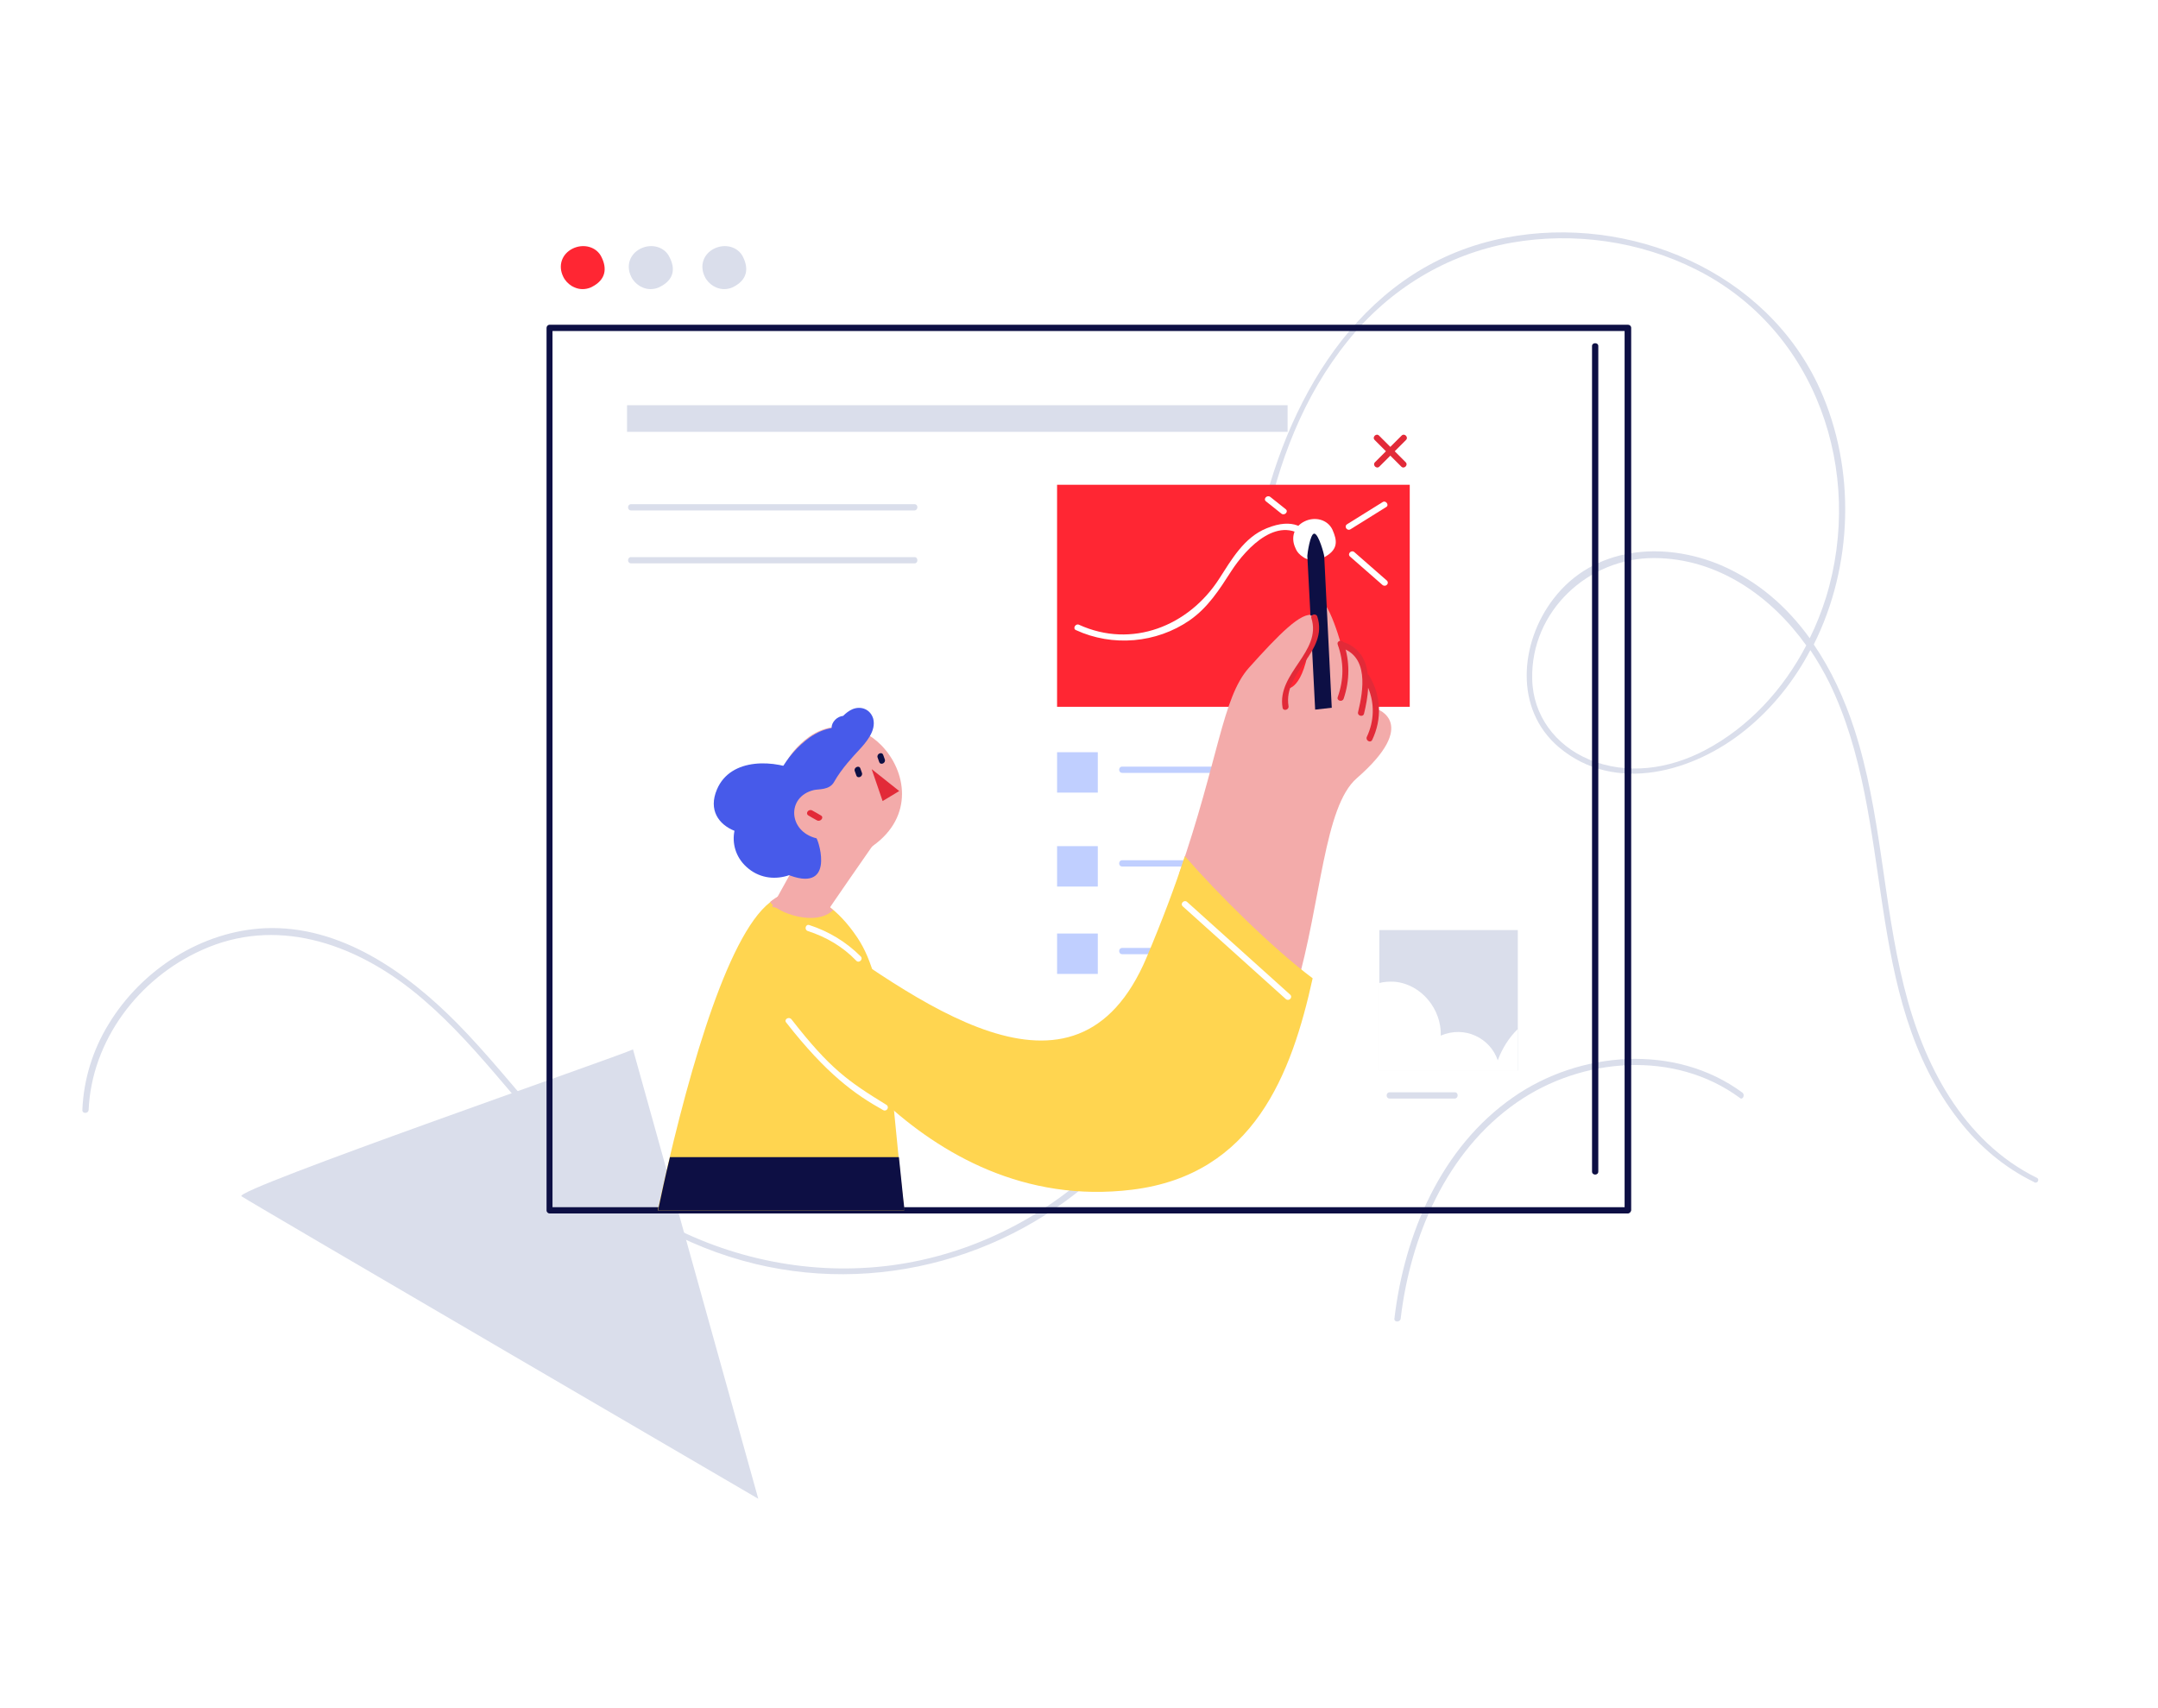 <?xml version="1.0" encoding="utf-8"?>
<!-- Generator: Adobe Illustrator 19.0.0, SVG Export Plug-In . SVG Version: 6.00 Build 0)  -->
<svg version="1.1" id="Слой_1" xmlns="http://www.w3.org/2000/svg" xmlns:xlink="http://www.w3.org/1999/xlink" x="0px" y="0px"
	 viewBox="0 0 689 545.5" style="enable-background:new 0 0 689 545.5;" xml:space="preserve">
<style type="text/css">
	.st0{fill:#FFFFFF;}
	.st1{fill:#DADEEB;}
	.st2{fill:#E22A38;}
	.st3{fill:#FF2633;}
	.st4{fill:#C0CFFF;}
	.st5{fill:#0D0F44;}
	.st6{fill:#FFD550;}
	.st7{fill:#475AEA;}
	.st8{fill:#F3ABAA;}
</style>
<rect id="BG" class="st0" width="689" height="545.5"/>
<g id="Ornament_22_">
	<path id="XMLID_309_" class="st1" d="M556.3,348.9c-21.4-15.8-52-13.3-73.2,1.5c-23,16-34.7,43.6-37.9,70.7c-0.1,1.2,1.8,1.2,2,0
		c3.1-26.3,14.6-53.4,37-69c20.8-14.5,50.4-16.9,71.3-1.5C556.3,351.4,557.3,349.7,556.3,348.9z"/>
	<path id="XMLID_306_" class="st1" d="M650.3,376.1c-23.7-11.7-36.3-36.4-42.4-61.1c-6.8-27.1-7.2-55.6-15.9-82.3
		c-3.1-9.5-7.3-18.7-12.9-26.9c12.5-25,13.5-55.9,2-81.5c-17-37.7-60.8-56-100.4-48.4c-44.5,8.5-68.7,48.7-78.2,89.9
		c-11.2,48.9-4.2,100.2-18,148.6c-7.1,24.8-20.3,47.1-40.3,63.5c-19.4,16-43.7,25.8-68.9,27c-25.6,1.3-51.6-6-72.9-20.3
		c-22.6-15.3-37.5-38.6-56.4-57.8c-16.1-16.3-37.3-31.4-61.3-30.4c-20.4,0.9-39.5,13.3-50,30.6c-5.1,8.3-8,17.7-8.4,27.4
		c-0.1,1.3,1.9,1.3,2,0c1-22.2,16-42,36.1-51c23.5-10.7,48.1-2.4,67.4,13c19.2,15.3,32.9,36.1,50.2,53.4
		c16.4,16.5,36.4,28.3,59.1,33.8c42.7,10.3,88-4,117.4-36.5c32.2-35.6,35.8-84.9,38.2-130.6c2.3-43.6,5-92.1,33.6-127.6
		c13.2-16.5,31.5-27.7,52.3-31.4c19.9-3.5,41-0.5,59,8.6c38.4,19.3,53.7,64.6,41.4,104.7c-1.4,4.4-3.1,8.8-5.2,13
		c-7.2-10-16.5-18.2-28.3-23.3c-18.4-7.8-40.7-6-53.5,10.7c-10.7,13.9-12.7,35.2,1.7,47.4c18,15.2,43.3,7.8,59.7-5.6
		c8.6-7,15.5-15.7,20.6-25.4c2.3,3.4,4.3,6.9,6.1,10.5c21.5,44.2,10,99.6,41.4,139.7c6.4,8.2,14.4,15,23.8,19.6
		C650.4,378.3,651.4,376.6,650.3,376.1z M544.3,239.6c-11.4,6-24.9,8-37,2.9c-10.7-4.5-17.9-14.1-18.1-25.7
		c-0.5-21.6,17.9-38.7,39-38.6c20.2,0.1,37.2,12.1,48.5,27.9C569.4,220.1,558.4,232.2,544.3,239.6z"/>
	<path id="XMLID_1233_" class="st1" d="M202.1,335.1c-3.9,2-127.9,44.9-125,46.9c2.9,2,165,96.6,165,96.6L202.1,335.1z"/>
</g>
<g id="Graphic_4_">
	<path id="XMLID_304_" class="st2" d="M448.8,147.6l-8.5-8.5c-0.9-0.9-2.3,0.5-1.4,1.4c2.8,2.8,5.6,5.6,8.5,8.5
		C448.3,149.9,449.7,148.5,448.8,147.6z"/>
	<path id="XMLID_302_" class="st2" d="M440.4,149l8.5-8.5c0.9-0.9-0.5-2.3-1.4-1.4c-2.8,2.8-5.6,5.6-8.5,8.5
		C438.1,148.5,439.5,149.9,440.4,149z"/>
	<rect id="XMLID_1232_" x="337.5" y="154.8" class="st3" width="112.6" height="70.9"/>
	<path id="XMLID_299_" class="st0" d="M419.1,171.4c-2.4-2.5-5.9-6.3-14.7-2.7c-7.2,2.9-11.2,10-15.2,16.2
		c-9.7,15-27.8,22.3-44.7,14.6c-1.1-0.5-2.1,1.2-1,1.7c11.7,5.4,25.7,4.2,36.3-3.1c5.9-4.1,9.5-9.8,13.3-15.7
		c4.9-7.6,15.6-18.9,24.7-9.7C418.6,173.7,420,172.3,419.1,171.4z"/>
	<path id="XMLID_298_" class="st0" d="M410.5,162.6c-1.6-1.3-3.3-2.6-4.9-3.9c-1-0.8-2.4,0.6-1.4,1.4c1.6,1.3,3.3,2.6,4.9,3.9
		C410.1,164.8,411.5,163.4,410.5,162.6z"/>
	<path id="XMLID_296_" class="st0" d="M441.5,160.3c-3.8,2.4-7.6,4.7-11.4,7.1c-1.1,0.7,0,2.3,1.1,1.6l11.4-7.1
		C443.6,161.3,442.5,159.7,441.5,160.3z"/>
	<path id="XMLID_295_" class="st0" d="M442.8,185.4c-3.5-3-6.9-6.1-10.4-9.1c-0.9-0.8-2.3,0.5-1.4,1.4c3.5,3,6.9,6.1,10.4,9.1
		C442.4,187.6,443.7,186.3,442.8,185.4z"/>
	<path id="XMLID_293_" class="st0" d="M422.3,178.2c-0.1,0.1-0.3,0.1-0.4,0.2c-1.6,0.7-3.4,0.6-4.9,0c-0.3-0.1-0.6-0.3-0.9-0.5
		c-1.1-0.7-2-1.6-2.5-2.9c-1.6-3.4-0.4-6.9,2.9-8.5c3.2-1.6,7.3-0.7,8.9,2.6c0,0,0,0,0,0C426.9,172.5,427.6,175.6,422.3,178.2z"/>
</g>
<g id="Caption_1">
	<path id="XMLID_292_" class="st1" d="M292,177.9h-90.5c-1.3,0-1.3,2,0,2H292C293.2,179.9,293.2,177.9,292,177.9z"/>
	<path id="XMLID_291_" class="st1" d="M292,161h-90.5c-1.3,0-1.3,2,0,2H292C293.2,162.9,293.2,161,292,161z"/>
	<rect id="XMLID_290_" x="200.2" y="129.4" class="st1" width="210.9" height="8.5"/>
</g>
<g id="Caption_2_">
	<path id="XMLID_1231_" class="st4" d="M400.8,302.7h-42.5c-1.3,0-1.3,2,0,2h42.5C402.1,304.6,402.1,302.7,400.8,302.7z"/>
	<rect id="XMLID_1230_" x="337.5" y="298.1" class="st4" width="13" height="12.9"/>
	<path id="XMLID_1229_" class="st4" d="M400.8,274.7h-42.5c-1.3,0-1.3,2,0,2h42.5C402.1,276.7,402.1,274.7,400.8,274.7z"/>
	<rect id="XMLID_1228_" x="337.5" y="270.2" class="st4" width="13" height="12.9"/>
	<path id="XMLID_1227_" class="st4" d="M400.8,244.8h-42.5c-1.3,0-1.3,2,0,2h42.5C402.1,246.7,402.1,244.8,400.8,244.8z"/>
	<rect id="XMLID_1219_" x="337.5" y="240.2" class="st4" width="13" height="12.9"/>
</g>
<g id="XMLID_157_">
	<path id="XMLID_274_" class="st5" d="M508.3,110.5v263.6c0,1.3,2,1.3,2,0V110.5C510.3,109.3,508.3,109.3,508.3,110.5z"/>
	<path id="XMLID_270_" class="st1" d="M234.2,91.6c-0.1,0.1-0.3,0.1-0.4,0.2c-1.7,0.7-3.5,0.7-5.1,0c-0.3-0.1-0.6-0.3-1-0.5
		c-1.1-0.7-2.1-1.7-2.7-3c-1.7-3.5-0.4-7.2,3-8.9c3.4-1.7,7.7-0.7,9.3,2.8c0,0,0,0,0,0C239,85.7,238.7,89.3,234.2,91.6z"/>
	<path id="XMLID_269_" class="st1" d="M210.7,91.6c-0.1,0.1-0.3,0.1-0.4,0.2c-1.7,0.7-3.5,0.7-5.1,0c-0.3-0.1-0.6-0.3-1-0.5
		c-1.1-0.7-2.1-1.7-2.7-3c-1.7-3.5-0.4-7.2,3-8.9c3.4-1.7,7.7-0.7,9.3,2.8c0,0,0,0,0,0C215.6,85.7,215.3,89.3,210.7,91.6z"/>
	<path id="XMLID_977_" class="st3" d="M189,91.6c-0.1,0.1-0.3,0.1-0.4,0.2c-1.7,0.7-3.5,0.7-5.1,0c-0.3-0.1-0.6-0.3-1-0.5
		c-1.1-0.7-2.1-1.7-2.7-3c-1.7-3.5-0.4-7.2,3-8.9c3.4-1.7,7.7-0.7,9.3,2.8c0,0,0,0,0,0C193.8,85.7,193.5,89.3,189,91.6z"/>
	<path id="XMLID_647_" class="st5" d="M519.7,387.5H175.5c-0.5,0-1-0.4-1-1V104.7c0-0.5,0.4-1,1-1h344.3c0.5,0,1,0.4,1,1v281.8
		C520.7,387,520.3,387.5,519.7,387.5z M176.4,385.5h342.3V105.7H176.4V385.5z"/>
</g>
<g id="Woman_12_">
	<g id="Body_22_">
		<path id="XMLID_262_" class="st6" d="M288.7,386.5H210c8.4-39,20.8-84.3,34.5-97.2c3.5-3.2,6.8-4.8,9.7-4.4
			c6.4,1,13.2,5,19.6,14.6C283.2,313.6,283.5,339.9,288.7,386.5z"/>
		<path id="XMLID_261_" class="st5" d="M213.9,369.5c-1.4,5.7-2.6,11.4-3.8,17h78.7c-0.7-6-1.2-11.7-1.8-17H213.9z"/>
	</g>
	<g id="Head_23_">
		<path id="XMLID_260_" class="st7" d="M261.1,255.1c-0.7-1.5-1.6-2.9-2.7-4.1c0.3-1.7-0.4-3.4-2.4-4.4c-8.4-4.1-22.7-4.9-27.1,5.5
			c-2.8,6.6,0.6,11.2,5.6,13.2c-0.8,3.9,0.3,8.3,3.8,11.5c7.6,7,19.4,2.7,23.2-6.1c0.5-1.2,0.9-2.5,1.1-3.8c0.8-1.9,1.3-4,1.7-6
			C264.7,258,263.1,255.9,261.1,255.1z"/>
		<path id="XMLID_842_" class="st8" d="M261.5,263.6c-1,0.2-15,26-15,26s16.7,3.3,17.1,2.3c0.4-0.9,15.6-22.7,15.6-22.7L261.5,263.6
			z"/>
		<path id="XMLID_841_" class="st8" d="M278.7,270.1c-11,7.9-23.8,0.9-28.3-9.7c-0.8-2-1.4-4.1-1.6-6.2c-0.6-6.5,2-13.4,9.5-18.9
			c5.8-4.1,12-4,17.3-1.5l0,0c2.1,1,4,2.4,5.7,4.1C289.4,246.1,291.9,260.7,278.7,270.1z"/>
		<polygon id="XMLID_840_" class="st2" points="278.3,245.6 281.8,255.8 287.1,252.6 		"/>
		<path id="XMLID_256_" class="st5" d="M272.9,246.2l0.5,1.4c0.4,1.2,2.2,0.4,1.8-0.8l-0.5-1.4C274.3,244.2,272.5,245.1,272.9,246.2
			z"/>
		<path id="XMLID_254_" class="st5" d="M280.2,241.9l0.5,1.4c0.4,1.2,2.2,0.4,1.8-0.8l-0.5-1.4C281.6,239.9,279.8,240.7,280.2,241.9
			z"/>
		<path id="XMLID_251_" class="st2" d="M262.1,260.4c-0.9-0.5-1.8-1.1-2.8-1.6c-1.1-0.6-2.3,0.9-1.2,1.6c0.9,0.5,1.8,1.1,2.8,1.6
			C262,262.5,263.2,261,262.1,260.4z"/>
		<path id="XMLID_250_" class="st7" d="M274,239.8c-1.3,1.4-5.3,5.6-7.7,9.9c-1.5,2.7-5,2.2-6.5,2.6c-8.7,2.1-8.2,13.2,0.9,15.4
			c0.9,1.4,5.9,17.9-9.7,11.4c-11.2-6.6-8.2-32.3,7.5-43.6c2.3-1.6,4.6-2.6,7-3c0-1,0.4-1.9,1.2-2.7c0.7-0.7,1.6-1.1,2.5-1.2
			c0.9-0.9,1.8-1.6,2.9-2.1c2.8-1.2,5.8,0,6.7,3C279.8,233.4,276.5,237.1,274,239.8z"/>
		<path id="XMLID_644_" class="st8" d="M266,290.6c-4-3.4-8-5.1-11.8-5.7c-2.5-0.4-5.3,0.7-8.3,3.1C248,291.6,260.7,296,266,290.6z"
			/>
	</g>
	<g id="Hand_31_">
		<path id="XMLID_614_" class="st8" d="M439.6,226.4c1.3-4.6-3.9-11.7-3.9-11.7c0-9.1-7.6-9.2-7.6-9.2s-6.4-23-8.8-9
			c-3.7-1.4-11,6.1-20.6,16.8c-8.5,9.6-9.6,29.2-22.2,65.6c11.7,13,24.4,25,37.3,36.8c8.1-28,8.9-58.1,19.4-67.2
			C453.4,230.9,439.6,226.4,439.6,226.4z M410.4,219.9c0,0,4.5-6.7,7.5-12.9C415.4,221.4,410.4,219.9,410.4,219.9z"/>
		<path id="XMLID_242_" class="st6" d="M378.3,273.4c-3.1,9.5-7.1,20.2-12.2,32.3c-22.8,54-74.2,13-110-11.7l-2,22.8
			c0,0,38.4,71.6,107.4,63.1c38.9-4.8,50.9-37.1,57.6-67.5C406.3,302.8,388.9,285.6,378.3,273.4z"/>
		<path id="XMLID_153_" class="st5" d="M422.8,177.7c0-0.6-1.8-7.3-3.2-7.3c-1.3,0-2.2,6.5-2.2,7.1l1,19c3.4,0.6,1.6,5.8,0.4,8.5
			l1.1,21.6c1.8-0.2,3.5-0.4,5.3-0.6C424.4,209.9,423.6,193.8,422.8,177.7z"/>
		<path id="XMLID_237_" class="st0" d="M274.8,305.4c-4.6-4.6-10.2-8-16.4-10c-1.2-0.4-1.7,1.5-0.5,1.9c5.9,1.9,11.2,5,15.5,9.5
			C274.3,307.7,275.7,306.3,274.8,305.4z"/>
		<path id="XMLID_232_" class="st0" d="M283,352.8c-12.2-7.5-18-11.5-30.3-27.3c-0.8-1-2.5,0-1.7,1c12.9,16.5,22,23,31,28
			C283.1,355.1,284.1,353.5,283,352.8z"/>
		<path id="XMLID_231_" class="st2" d="M437.1,215.7c-0.1-0.2-0.2-0.3-0.4-0.3c-0.5-4.7-2.7-8.9-8.2-10.5c-1.2-0.4-1.7,1.5-0.5,1.9
			c9.1,2.7,7.3,13.6,5.6,20.6c-0.3,1.2,1.6,1.7,1.9,0.5c0.6-2.5,1.2-5.4,1.3-8.3c2.1,5,2,10.6-0.4,15.7c-0.5,1.1,1.1,2.1,1.7,1
			C441.3,229.6,441,222.1,437.1,215.7z"/>
		<path id="XMLID_643_" class="st2" d="M429,205.3c-0.4-1.2-2.3-0.7-1.9,0.5c2,5.6,2,11.2,0,16.8c-0.4,1.2,1.5,1.7,1.9,0.5
			C431,217.2,431,211.1,429,205.3z"/>
		<path id="XMLID_228_" class="st2" d="M420.6,196.9c-0.4-1.2-2.3-0.7-1.9,0.5c3.4,10.8-11.1,17.5-9.2,28.6c0.2,1.2,2.1,0.7,1.9-0.5
			C409.6,214.5,424.2,208.2,420.6,196.9z"/>
		<path id="XMLID_227_" class="st0" d="M411.9,317.6c-11-9.9-21.9-19.7-32.9-29.6c-0.9-0.8-2.3,0.5-1.4,1.4
			c11,9.9,21.9,19.7,32.9,29.6C411.5,319.9,412.9,318.5,411.9,317.6z"/>
	</g>
</g>
<g id="Image_4_">
	<path id="XMLID_226_" class="st1" d="M464.5,348.8h-20.8c-1.3,0-1.3,2,0,2h20.8C465.7,350.7,465.7,348.8,464.5,348.8z"/>
	<rect id="XMLID_224_" x="440.4" y="297" class="st1" width="44.2" height="44.9"/>
	<path id="XMLID_222_" class="st0" d="M478.2,338.6c-2.4-7.1-10.5-11.2-18.2-7.9c0.3-8.3-6.1-16.4-14.7-17.2c-1.7-0.1-3.4,0-4.9,0.4
		v28.1h44.2v-13.4C481.8,331.3,479.6,334.8,478.2,338.6z"/>
</g>
</svg>
